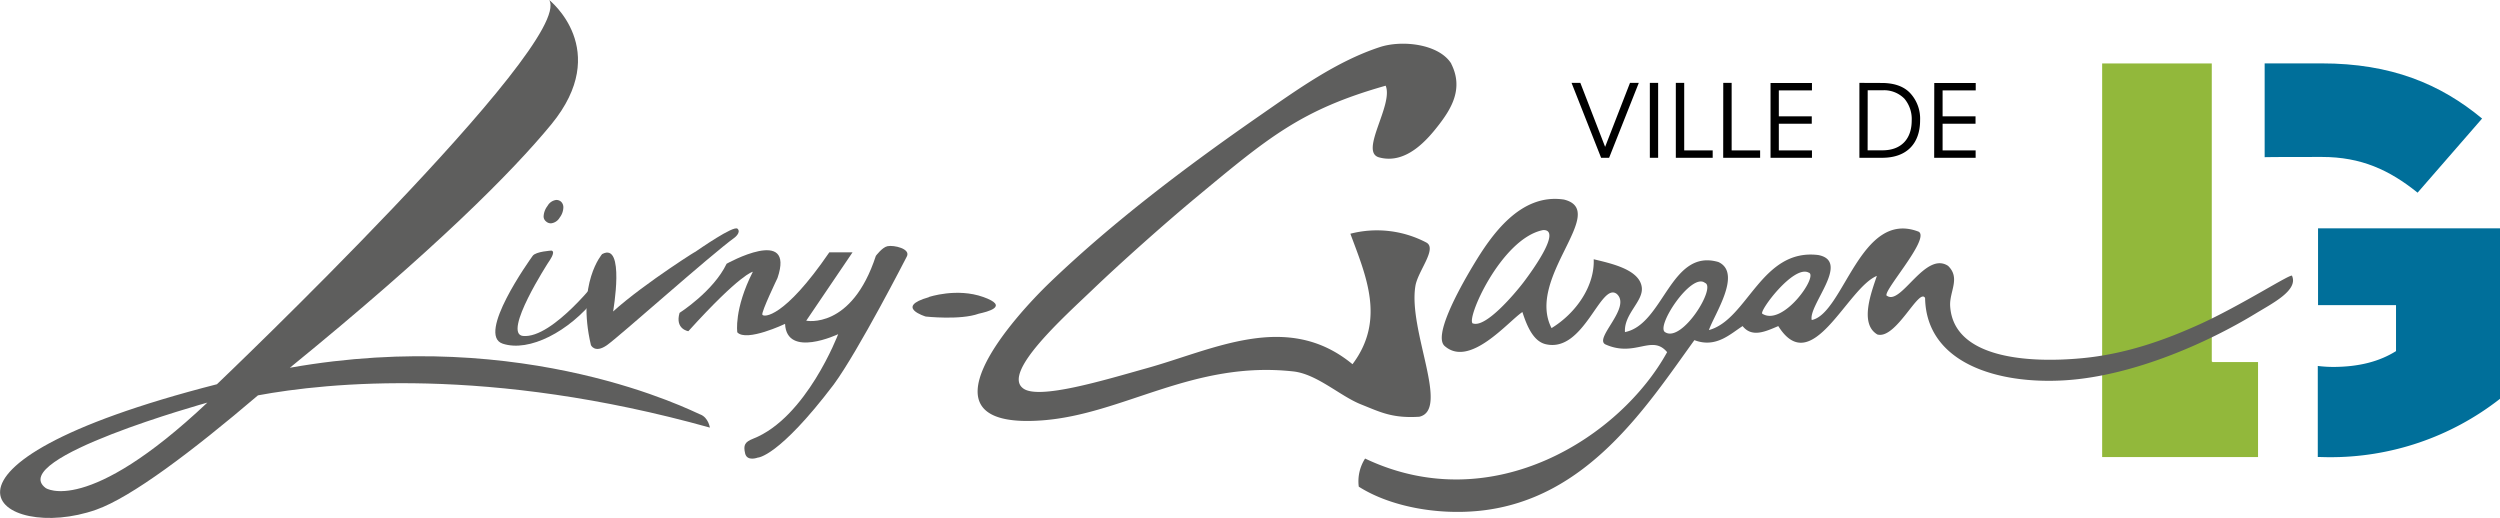 <svg id="Calque_1" data-name="Calque 1" xmlns="http://www.w3.org/2000/svg" viewBox="0 0 790 163.67"><defs><style>.cls-1{fill:#006f9a;}.cls-2{fill:#92b83b;}.cls-3{fill:#5e5e5d;}</style></defs><g id="g10"><g id="g4549"><g id="g4520"><path id="path4517" d="M426.09,379h2.53L438,355.33h-2.78l-7.86,20.22-7.83-20.22h-2.78Z" transform="translate(79.86 -329.14)"/><path id="path4515" d="M441.49,379h2.62V355.33h-2.62Z" transform="translate(79.86 -329.14)"/><path id="path4513" d="M449.7,379h11.65v-2.33h-9V355.33H449.7Z" transform="translate(79.86 -329.14)"/><path id="path4511" d="M464.67,379h11.67v-2.33h-9V355.33h-2.65Z" transform="translate(79.86 -329.14)"/><path id="path4509" d="M479.63,379h13.09v-2.33H482.25v-8.43h10.41v-2.34H482.25v-8.2h10.47v-2.34H479.63Z" transform="translate(79.86 -329.14)"/><path id="path4507" d="M507.71,355.33V379h7.18c8,0,12-4.72,12-11.85a11.83,11.83,0,0,0-2.83-8.24c-2.38-2.81-6-3.55-9.31-3.55Zm2.62,2.34H515a9,9,0,0,1,6.93,2.65,10,10,0,0,1,2.31,6.9c0,5.68-3.17,9.42-9.24,9.42h-4.69Z" transform="translate(79.86 -329.14)"/><path id="path92" d="M531.34,379h13.1v-2.33H534v-8.43h10.41v-2.34H534v-8.2h10.47v-2.34h-13.1Z" transform="translate(79.86 -329.14)"/></g><g id="g4543"><g id="g4539"><path id="path96" class="cls-1" d="M684.12,390l20.36-23.4c-13.21-10.94-28.75-17.43-50.71-17.43-.87,0-17.1,0-18,0v29.64c.91-.07,17.21-.07,18.13-.07,12.33,0,21.25,4.09,30.18,11.27" transform="translate(79.86 -329.14)"/><path id="path100" class="cls-1" d="M710.14,455.12V401.29h-57.5v24.27h24.64v14.53c-5.18,3.24-11.61,5-20,5a40.52,40.52,0,0,1-4.72-.31v28.77c1.09,0,2.19.06,3.29.06a86.8,86.8,0,0,0,54.29-18.45" transform="translate(79.86 -329.14)"/></g><path id="path104" class="cls-2" d="M633.68,443.55H619.2v-.18h-.14V349.19H584.42V473.57h49.26Z" transform="translate(79.86 -329.14)"/></g><g id="g4529"><path id="path108" class="cls-3" d="M141.42,460.11c-2.37-.94-54.94-28-129.68-14.76,45.84-37.34,70.37-62,82.63-76.93,19.33-23.57-.68-39.28-.68-39.28,8.14,13.6-105,121.42-105,121.42C-112.59,476.49-80,501-49.46,490.2c11.08-3.91,30.22-18.32,51.12-36.13,21.93-4.06,73-9.3,142.8,10.19,0,0-.44-3.12-3-4.15M-65.42,483.36c-12.57-9.34,51.09-27,51.09-27-38.07,35.9-51.09,27-51.09,27" transform="translate(79.86 -329.14)"/><path id="path112" class="cls-3" d="M110.43,409.41s-8.15,9.24-3.56,28.78c0,0,1.2,2.69,5,.07s32.78-28.54,40.44-34.07c0,0,2.09-1.62.89-2.77s-12,6.38-13.91,7.68c3.83-2.59-15.55,9.52-25.41,18.47,0,0,3.87-22.05-3.42-18.16" transform="translate(79.86 -329.14)"/><path id="path116" class="cls-3" d="M378.72,349.28c3.91,7.71.16,14-3.79,19.16-3.55,4.6-10.39,12.88-19.11,10.4-6.11-1.87,4.72-16.62,2.19-22.62-26.74,7.58-37.05,16.34-60.07,35.45-9.44,7.84-23.37,20.21-32.64,29.09-8.79,8.41-28.55,26.05-21.89,31.07,4.82,3.82,26-2.68,39.12-6.34,21.21-5.9,44.41-18.25,65-1.26,10.52-14,4.22-28-.67-41.23a33.53,33.53,0,0,1,24.08,2.82c3.37,2-2.76,9-3.53,13.67-2.35,14.06,10.94,39.13,1.23,41.34-8.58.54-12.32-1.47-18.46-3.92-6.63-2.65-13.88-9.58-21.36-10.4-31.7-3.49-53.7,13.58-79.39,15.47-41.59,3.07-8.37-33.21,2.65-43.75,20.14-19.28,43.4-36.78,66.28-52.65,12-8.33,24.18-17.08,37.78-21.55,7.08-2.34,18.77-1,22.62,5.25" transform="translate(79.86 -329.14)"/><path id="path120" class="cls-3" d="M414.43,392.22c14.23,3.64-12.19,24.69-4,40.6,7.79-4.76,13.67-13.34,13.32-21.76,5.35,1.31,14.52,3.2,15.2,8.91.52,4.4-5.7,8.39-5.32,14.11,12.26-2.44,14.38-26.57,29.53-22.14,7.6,3.52-1.36,16.63-3,21.5,12.24-3.31,16.56-25.91,34.56-23.71,10.35,2-3.23,15.85-2.07,20.54,10.14-2.06,15.36-35.07,33.8-27.91,3.82,2.25-12.4,19.92-9.94,20.3,4.44,2.92,12-14.25,19.22-9.51,4,3.86.4,8.09.66,12.69,1,16.48,24.45,18.13,41.75,16.48,13.66-1.29,25.92-5.67,36.72-10.54,13.37-6,29.68-16.6,29.57-15.46,2,4.56-6.2,8.66-11.54,11.91-14.94,9.1-38.47,19.67-60,21.07s-44.06-5.44-44.42-26c-1.87-3.42-9.18,13.17-15.07,11.54-5.75-3.38-1.92-13.26-.17-18.52-9.49,3.9-20.55,32.76-31.15,15.86-3.89,1.65-8.29,3.78-11.27,0-3.78,2.38-8.39,7.08-15.24,4.44-15.16,21-33.86,50.29-67.61,53.9-14.05,1.5-28.91-1.51-38.45-7.6a13.32,13.32,0,0,1,2-8.88c40.47,19.23,80.79-7,95.44-33.62-4.81-5.75-10.12,1.77-19.5-2.45-3.74-1.89,8.34-11.67,3.6-15.94-5.16-4-10.35,18.81-22.53,15.86-3.81-.93-5.85-5.62-7.3-10.15-4.5,3-16.58,17.67-24.52,10.78-3.63-3,3.84-17,9.15-25.82,5.44-9,14.64-22.68,28.63-20.48m-28.81,39.14c4,1.33,12.92-9.13,15.89-13,3.15-4.16,12.14-16.72,6.21-16.52-13.4,2.61-24.86,29.07-22.1,29.56m106-16.12c-4.76-2.57-15.83,12.36-14.63,13,6.56,4.13,17.91-12.17,14.63-13m-45.33,18.84c5.33,3.4,16.26-14.27,12.57-15.59-4.28-3.42-15.71,13.87-12.57,15.59" transform="translate(79.86 -329.14)"/><path id="path124" class="cls-3" d="M134.89,428s10.7-6.81,14.86-15.52c0,0,21.76-12.13,16.08,4.51,0,0-5.17,10.75-4.79,11.59s6.83,1.24,21.17-19.71l7.34,0-14.64,21.61s14.35,2.92,22-20.48c0,0,2-2.71,3.66-3.06,2-.43,7.5.79,6.1,3.31,0,0-15.19,29.65-23.07,40.4-17.5,23.05-24,23.09-24,23.09s-3.38,1.32-4-1.32-.08-3.61,2.48-4.63C175,461.17,185,434.74,185,434.74s-16.27,7.72-16.78-3.26c0,0-12.19,5.81-15.09,2.68,0,0-1.13-7.22,4.91-19.15,0,0-3.86.56-20.38,18.79,0,0-4.29-.61-2.78-5.8" transform="translate(79.86 -329.14)"/><path id="path128" class="cls-3" d="M94.21,399.71a2.23,2.23,0,0,1-1.52-.6,2,2,0,0,1-.77-1.59,5.87,5.87,0,0,1,1.24-3.31,3.66,3.66,0,0,1,2.71-1.88,2.2,2.2,0,0,1,1.6.58,2.44,2.44,0,0,1,.69,1.78A5.49,5.49,0,0,1,97,397.9a3.6,3.6,0,0,1-2.74,1.81" transform="translate(79.86 -329.14)"/><path id="path132" class="cls-3" d="M213.65,423s8.84-3,17.23,0,1.2,4.67-1.46,5.27c-5.8,2.1-16.75.9-16.75.9s-10-3,1-6.12" transform="translate(79.86 -329.14)"/><path id="path136" class="cls-3" d="M94.48,408.32s-5,.27-6,1.65-17.87,25-9.49,27.77,21-3.86,29.28-14.3S110,416.3,110,416.3s-15.13,19.94-24.6,19c-6.61-.69,8.1-23.37,8.1-23.37s2.34-3.15,1-3.57" transform="translate(79.86 -329.14)"/></g></g></g></svg>